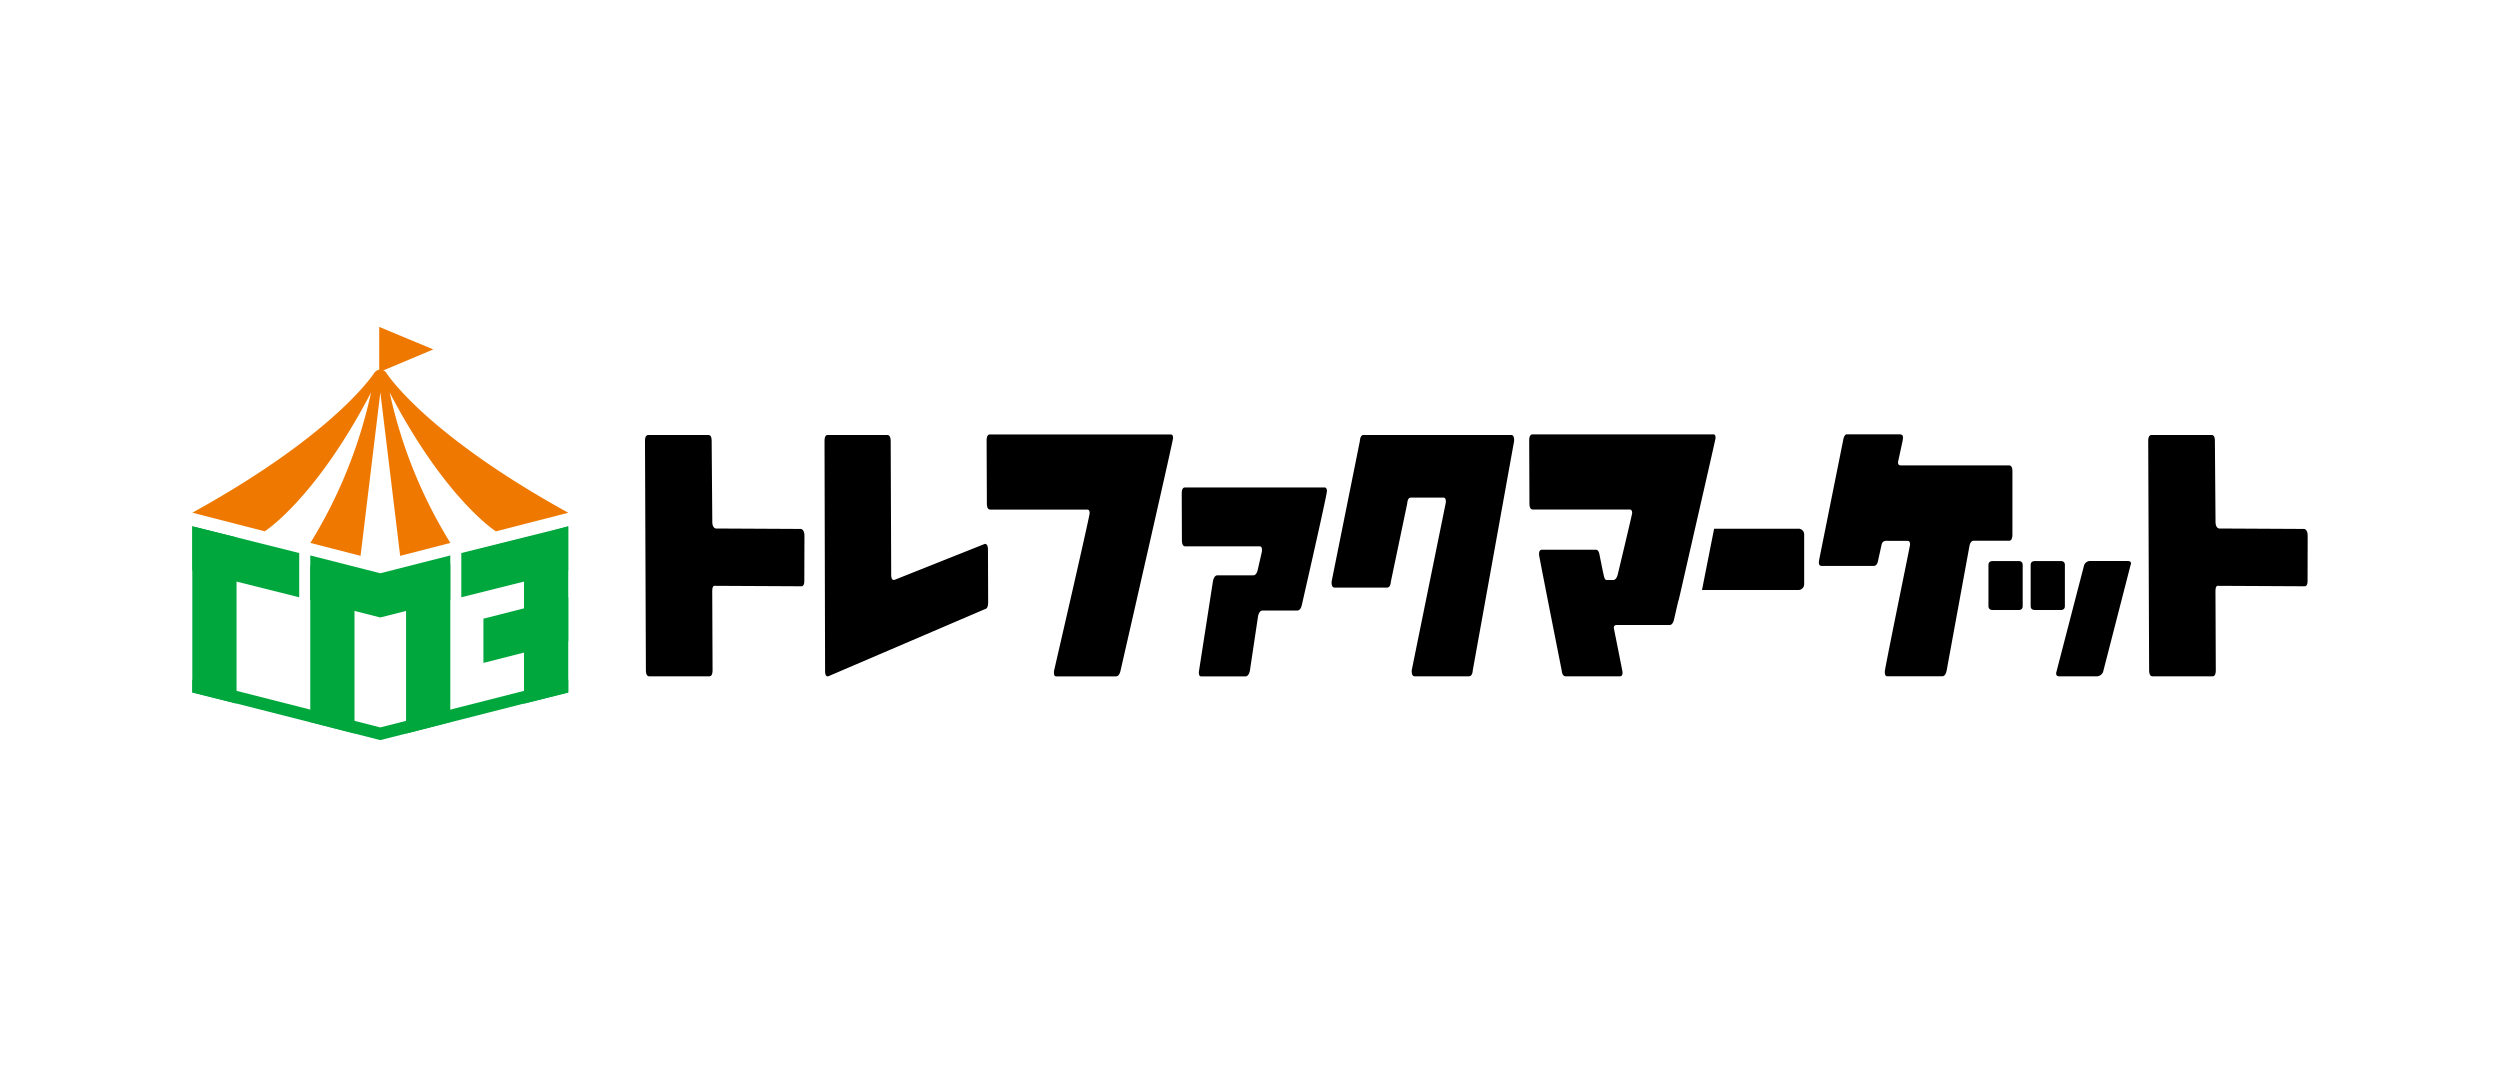<svg xmlns="http://www.w3.org/2000/svg" width="130" height="56"><defs><clipPath id="a"><path fill="none" d="M0 0h110v21.484H0z"/></clipPath></defs><path fill="#fff" d="M0 0h130v56H0z"/><g transform="translate(10 17)" clip-path="url(#a)"><path d="M31.824 13.204c0 .187-.051.282-.154.282h-.023l-4.459-.023c-.1-.021-.152.073-.152.283l.017 4.094q0 .329-.169.329h-3.119c-.12 0-.178-.109-.179-.329l-.047-11.907c0-.21.057-.313.177-.313h3.12c.112 0 .169.1.17.313l.033 4.189c0 .208.062.328.18.36l4.432.023c.118.032.179.152.18.362zm78.169 0c0 .187-.051.282-.154.282h-.023l-4.459-.023c-.1-.021-.153.073-.153.283l.017 4.094q0 .329-.169.329h-3.119c-.12 0-.178-.109-.179-.329l-.047-11.907c0-.21.058-.313.177-.313h3.12c.112 0 .169.1.17.313l.033 4.189c0 .208.062.328.18.36l4.432.023c.118.032.179.152.18.362zm-68.609 1.11c0 .221-.055.342-.168.361l-8.149 3.493c-.107.022-.163-.073-.163-.282L32.875 5.95c0-.221.053-.33.161-.33h3.1c.118 0 .179.109.18.33l.026 6.922c0 .209.053.3.153.282h.017l4.7-1.872c.108 0 .162.1.162.3zM51 5.777q0 .1-1.291 5.772-.716 3.153-1.441 6.323c-.045.2-.125.3-.244.3h-3.1c-.079 0-.119-.064-.119-.188a.445.445 0 01.007-.11q.225-.973.984-4.283.868-3.812.866-3.906c0-.125-.043-.187-.127-.187h-5.039c-.119 0-.179-.1-.179-.313l-.013-3.264c0-.219.057-.33.177-.33h9.4c.079 0 .119.064.119.189m7.998 2.768q0 .19-1.3 5.9c-.044.2-.127.3-.244.3h-1.8c-.114 0-.192.1-.236.3l-.423 2.825c-.044.2-.123.3-.235.3h-2.3c-.078 0-.118-.064-.118-.188a.394.394 0 01.008-.109l.724-4.659c.044-.2.122-.3.235-.3h1.86c.112 0 .193-.1.236-.3l.208-.909a.452.452 0 00.009-.112c0-.124-.04-.187-.12-.187h-3.873c-.112 0-.17-.11-.17-.33l-.009-2.4c0-.219.054-.33.167-.33h7.263c.079 0 .121.069.121.2m9.73-2.599l-2.147 11.906c-.016.207-.083.312-.2.312h-2.822c-.1 0-.153-.089-.153-.268v-.044l1.772-8.716c.018-.178-.029-.266-.136-.266h-1.67q-.176 0-.2.313l-.849 4.055c-.017.209-.084.313-.2.313h-2.72c-.109 0-.162-.088-.162-.265v-.048l1.47-7.31c.017-.21.081-.313.194-.313h7.674c.1 0 .154.089.154.265zm25.738 1.251h-5.634c-.084 0-.168-.055-.125-.239s.221-1.017.221-1.017c.042-.233.051-.359-.161-.359h-2.744c-.068 0-.147.1-.18.3l-1.225 6.1c-.052.259-.083.442.121.442h2.687q.185 0 .236-.3l.179-.81c.056-.223.226-.194.341-.194h1.012c.084 0 .126.069.126.2 0 .052-1.1 5.387-1.305 6.527a.409.409 0 00-.008.095c0 .147.042.22.126.22h2.857q.177 0 .236-.314l1.178-6.433q.051-.3.227-.3h1.835c.118 0 .177-.109.177-.329V7.515q0-.314-.177-.314m-10.952 3.292h-4.383l-.63 3.187h5.013a.3.3 0 00.3-.3v-2.589a.3.3 0 00-.3-.3m-4.422-4.903h-9.4c-.12 0-.178.111-.177.33l.013 3.264c0 .21.06.313.179.313h5.035c.084 0 .127.063.127.187 0 .063-.746 3.178-.746 3.178-.05.2-.131.3-.242.3h-.323c-.083 0-.119-.028-.175-.281s-.2-.979-.2-.979c-.043-.235-.092-.313-.21-.313h-2.805c-.095 0-.142.083-.142.25 0 .083 1.178 6.019 1.178 6.019q.034.312.21.313h2.824c.095 0 .149-.1.126-.25 0-.023-.453-2.287-.453-2.287.019-.086.062-.131.13-.131h2.765c.119 0 .2-.1.244-.3.483-2.113-.015.133.463-1.969.861-3.785 1.695-7.4 1.694-7.459 0-.125-.04-.189-.119-.189m18.283 8.932c0 .137-.075.205-.226.205H95.83c-.158 0-.236-.068-.236-.205V12.38q0-.206.236-.206h1.318q.226 0 .226.206z"/><path d="M95.18 14.516c0 .137-.075.205-.226.205h-1.318c-.158 0-.236-.068-.236-.205V12.38q0-.206.236-.206h1.318q.226 0 .226.206zm5.632-2.21a.256.256 0 01-.024.084l-1.428 5.552a.362.362 0 01-.348.227h-1.924q-.167 0-.167-.144a.2.2 0 01.012-.084l1.441-5.552a.334.334 0 01.348-.216h1.924c.112 0 .167.044.167.132"/><path d="M2.3 19.589L0 19.016V10.37l2.3.575z" fill="#00a73c"/><path d="M5.559 14.059L0 12.666v-2.3l5.559 1.392zm2.875 7.083l-2.3-.6v-8.123l2.3.51zm4.981-.595l-2.3.6v-7.9l2.3-.9z" fill="#00a73c"/><path d="M13.416 14.183l-3.641.926-3.641-.926v-2.3l3.641.926 3.641-.926zm6.133 4.834l-2.3.573v-8.565l2.3-.657z" fill="#00a73c"/><path d="M19.546 12.666l-5.559 1.392v-2.3l5.559-1.388zm.003 3.682l-4.411 1.123v-2.3l4.411-1.123zm-9.775 4.477L0 18.339v.659l9.774 2.488 9.775-2.487v-.659z" fill="#00a73c"/><path d="M9.72 0l2.81 1.169-2.81 1.182z" fill="#ee7800"/><path d="M10.095 2.398l-.026-.038a.38.38 0 00-.584 0l-.027.038c-.246.367-2.4 3.369-9.455 7.262l3.764.967s2.628-1.658 5.528-7.22a24.913 24.913 0 01-3.156 7.825l2.61.672 1.029-8.5 1.03 8.5 2.61-.672a24.913 24.913 0 01-3.156-7.825c2.9 5.562 5.525 7.224 5.525 7.224l3.765-.967c-7.057-3.893-9.212-6.894-9.457-7.266" fill="#ee7800"/></g></svg>